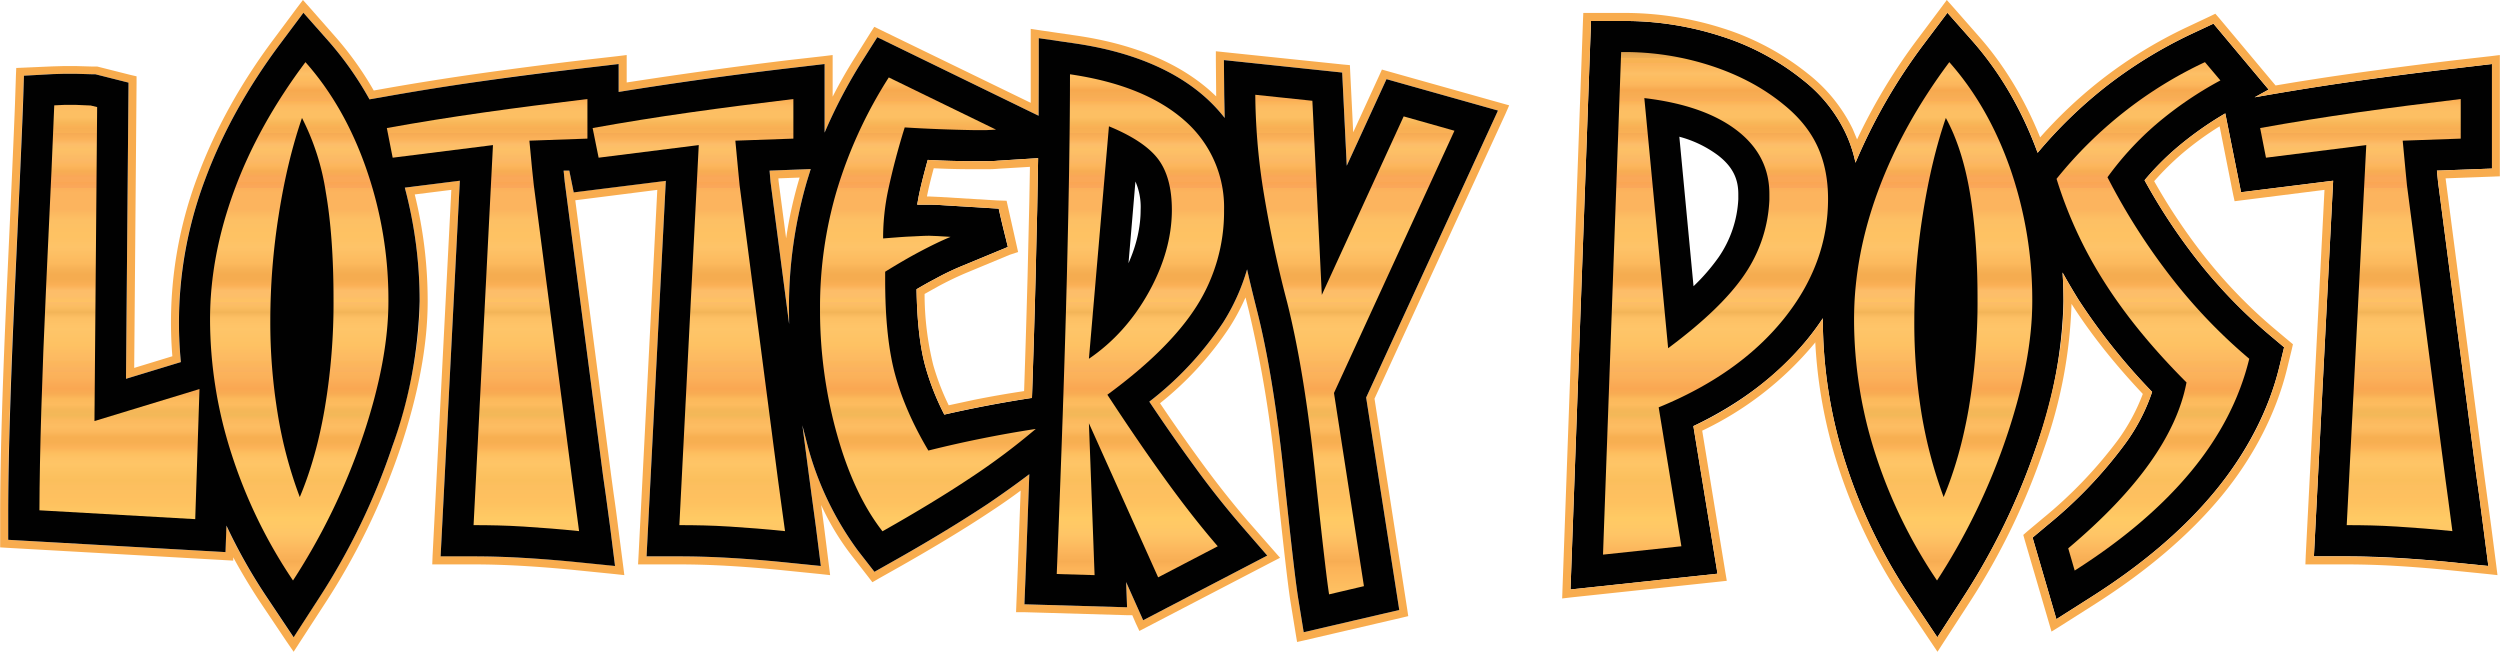 <svg xmlns="http://www.w3.org/2000/svg" xmlns:xlink="http://www.w3.org/1999/xlink" viewBox="0 0 1585.3 413.3"><defs><linearGradient id="a" x1="75.75" y1="33.03" x2="75.75" y2="376.86" gradientUnits="userSpaceOnUse"><stop offset="0" stop-color="#c08946"/><stop offset="0" stop-color="#db9e4c"/><stop offset=".01" stop-color="#ecab52"/><stop offset=".01" stop-color="#f5ac55"/><stop offset=".01" stop-color="#f8b353"/><stop offset=".02" stop-color="#f8b353"/><stop offset=".02" stop-color="#fbb25a"/><stop offset=".03" stop-color="#fcb95e"/><stop offset=".04" stop-color="#fdbf66"/><stop offset=".05" stop-color="#fdbc5f"/><stop offset=".06" stop-color="#fcb65c"/><stop offset=".07" stop-color="#f7a94f"/><stop offset=".08" stop-color="#f7ad53"/><stop offset=".09" stop-color="#fbae58"/><stop offset=".09" stop-color="#fbb255"/><stop offset=".1" stop-color="#fdbb62"/><stop offset=".11" stop-color="#fdbf63"/><stop offset=".12" stop-color="#fdbf63"/><stop offset=".13" stop-color="#f8b759"/><stop offset=".14" stop-color="#f9af54"/><stop offset=".14" stop-color="#f7af54"/><stop offset=".15" stop-color="#fab155"/><stop offset=".15" stop-color="#f7ac55"/><stop offset=".15" stop-color="#f6ab54"/><stop offset=".16" stop-color="#fbb259"/><stop offset=".17" stop-color="#fdbd69"/><stop offset=".18" stop-color="#fdc166"/><stop offset=".2" stop-color="#fcb865"/><stop offset=".21" stop-color="#fcb65c"/><stop offset=".22" stop-color="#f7ad53"/><stop offset=".23" stop-color="#faa757"/><stop offset=".23" stop-color="#faa85a"/><stop offset=".24" stop-color="#faa856"/><stop offset=".24" stop-color="#faa653"/><stop offset=".25" stop-color="#faa75b"/><stop offset=".25" stop-color="#fbb05b"/><stop offset=".26" stop-color="#fcb45e"/><stop offset=".29" stop-color="#fcb45e"/><stop offset=".31" stop-color="#fdc064"/><stop offset=".34" stop-color="#fec263"/><stop offset=".36" stop-color="#fec368"/><stop offset=".39" stop-color="#fcb95d"/><stop offset=".4" stop-color="#f6b156"/><stop offset=".41" stop-color="#f5ac50"/><stop offset=".42" stop-color="#f5ac50"/><stop offset=".43" stop-color="#fbb056"/><stop offset=".44" stop-color="#fdbd69"/><stop offset=".45" stop-color="#fdbe69"/><stop offset=".46" stop-color="#fec263"/><stop offset=".46" stop-color="#fdbd69"/><stop offset=".47" stop-color="#fbbd61"/><stop offset=".48" stop-color="#f3b558"/><stop offset=".49" stop-color="#fdc064"/><stop offset=".51" stop-color="#fec569"/><stop offset=".54" stop-color="#fec263"/><stop offset=".56" stop-color="#fdbb62"/><stop offset=".57" stop-color="#fcb960"/><stop offset=".57" stop-color="#fcb85d"/><stop offset=".59" stop-color="#fbb15e"/><stop offset=".59" stop-color="#fcb35b"/><stop offset=".6" stop-color="#fbb15a"/><stop offset=".62" stop-color="#faa752"/><stop offset=".63" stop-color="#f8ac53"/><stop offset=".64" stop-color="#fcb95b"/><stop offset=".65" stop-color="#fdbc5f"/><stop offset=".66" stop-color="#f5b758"/><stop offset=".67" stop-color="#f3b858"/><stop offset=".68" stop-color="#fcb95e"/><stop offset=".69" stop-color="#fdbd62"/><stop offset=".7" stop-color="#fcb85d"/><stop offset=".71" stop-color="#f7af51"/><stop offset=".72" stop-color="#f7af51"/><stop offset=".73" stop-color="#fcb358"/><stop offset=".74" stop-color="#fdbf5f"/><stop offset=".75" stop-color="#fec365"/><stop offset=".76" stop-color="#fec566"/><stop offset=".79" stop-color="#fbbf5c"/><stop offset=".8" stop-color="#fdbf5f"/><stop offset=".83" stop-color="#fec15f"/><stop offset=".86" stop-color="#ffca64"/><stop offset=".87" stop-color="#ffc965"/><stop offset=".89" stop-color="#fec566"/><stop offset=".92" stop-color="#fcb65c"/><stop offset=".94" stop-color="#f7ad53"/><stop offset=".95" stop-color="#fcb358"/><stop offset="1" stop-color="#fec263"/></linearGradient><linearGradient id="b" x1="189.76" y1="33.03" x2="189.76" y2="376.86" xlink:href="#a"/><linearGradient id="c" x1="308.9" y1="33.03" x2="308.9" y2="376.86" xlink:href="#a"/><linearGradient id="d" x1="439.45" y1="33.03" x2="439.45" y2="376.86" xlink:href="#a"/><linearGradient id="e" x1="588.4" y1="33.03" x2="588.4" y2="376.86" xlink:href="#a"/><linearGradient id="f" x1="723.14" y1="33.03" x2="723.14" y2="376.86" xlink:href="#a"/><linearGradient id="g" x1="859.16" y1="33.03" x2="859.16" y2="376.86" xlink:href="#a"/><linearGradient id="h" x1="1087.86" y1="33.03" x2="1087.86" y2="376.86" xlink:href="#a"/><linearGradient id="i" x1="1232.2" y1="33.03" x2="1232.2" y2="376.86" xlink:href="#a"/><linearGradient id="j" x1="1365.22" y1="33.03" x2="1365.22" y2="376.86" xlink:href="#a"/><linearGradient id="k" x1="1496.8" y1="33.03" x2="1496.8" y2="376.86" xlink:href="#a"/><style>.a{fill:#231f20}.b{fill:#f8ac4e}.c{fill:#010101}</style></defs><path class="a" d="M837.6 384.6l-1.1-6.7c-1.5-9.3-4.5-35.6-9-78.4s-10.4-78.2-17.6-106.6-12.6-53.7-15.6-73.8a417.6 417.6 0 01-4.6-59V53l48.7 5.1 5 102.5 43.3-94.4 44.6 12.6-78.8 171.3 19.6 126.5zM802.5 67.2a396.7 396.7 0 004.5 50c2.9 19.7 8 44.1 15.3 72.6s13.3 65.4 17.9 108.4a3490 3490 0 007.9 70.9l9.6-2.3-18.4-118.5L913.4 87l-19.8-5.6-60.5 132.1-7-143.9zM1562.5 343.9l-8-.8a572.9 572.9 0 00-66.4-3.7h-6.7l12.3-240.1-61.9 7.8-6.2-31.1 6.4-1.1a2438 2438 0 01127.7-18.4l7.1-.8V94l-36.2 1.3 1 10.2 1.1 11.3 24.3 186.4 1.7 12.3 2.8 20.5zm-67.6-17.2a564.4 564.4 0 0152.9 3l-1.7-12.4a766 766 0 01-1.8-12.7L1520 118.1l-1.1-11.3-1.6-17-.7-6.7 37.5-1.4V70c-20 2.4-39.6 5-58.4 7.6s-37.1 5.6-55 8.7l1.3 6.6 65.2-8.2z"/><path class="b" d="M44.9 304.9l59.8 3.4 1.2-34.6-60.8 18.6-.2 12.6zm5.2-8.8l50.4-15.5-.7 22.3-49.7-2.8zM327.5 186.7L321 313.6l12.1.6 11.2.7c-.8-6.1-1.1-7.8-1.1-8.6zm5.9 122.4l-7-.4 3.4-65.5 8.3 63.7a24.2 24.2 0 00.3 2.5zM191.2 203.3l.1 7.2c.3-6.7.4-13.6.4-20.5v-6.5c-.3 6.7-.5 13.3-.5 19.8z"/><path class="b" d="M957 66.8l-5.7-1.6-70.8-19.9-4.2-1.2-1.8 4-16.4 35.8-1.9-38.2-.2-4.4-4.4-.4-74.9-7.8-5.7-.6v5.7l.2 22.1v.8l-3.9-3.6c-20.4-18-49.1-29.8-85.2-35l-22.6-3.3-5.9-.9v46.9L558.5 19l-4.1-2-2.5 3.9-9.4 15A306.7 306.7 0 00528 61.3V34.9l-5.7.7-22.1 2.5a3119 3119 0 00-102.8 14.2V34.9l-5.7.7-22 2.5c-22.8 2.7-45.1 5.6-66.3 8.6s-42.3 6.4-62.5 10l-3.9.7a208.6 208.6 0 00-24.7-34.5l-16-18.2-4.2-4.7-3.8 5-14.5 19.5c-21.1 28.1-37.4 57.6-48.5 87.4a262 262 0 00-16 114l-24.2 7.4 1.5-180.9v-4l-3.9-.9-21-5.3h-2.9l-10.4-.3h-8.2l-7.1.2-18.1.8-4.7.2-.2 4.7-.6 18.1c-.6 16.6-2.3 54.7-5 113.4S.2 287 .1 323.5v23.6l4.8.3 137.8 7.8 5.2.3v-2.1a380 380 0 0017.2 28.6l16.7 24.9 4.4 6.4 4.2-6.5 16.3-25.1a434.1 434.1 0 0047-97c11.6-34.5 17.5-66 17.5-93.7a282.6 282.6 0 00-8.2-67.7l23.2-2.9-11.9 232.1-.2 5.4h26.2c9.5 0 19.7.3 30.2.9s22.2 1.5 34.2 2.7l24.8 2.5 6.4.7-.8-6.4-3.2-24.7a969 969 0 00-2.8-20.7l-1.6-11.8L364.8 127l52-6.6-11.9 232.1-.3 5.4h26.2c9.5 0 19.7.3 30.3.9s22.2 1.5 34.2 2.7L520 364l6.4.7-.8-6.4-3.1-24.7-1.8-13.4a162.7 162.7 0 0019.3 32l10.5 13.5 2.7 3.5 3.8-2.2 14.9-8.4c22-12.5 41.3-24.2 57.3-34.9q9.3-6.1 18-12.6l-1.9 51.9-.8 20-.2 5.2h5.1l65.1 1.9h3.5l2.2 5.1 2.3 4.9 4.8-2.5 78.6-40.9 5.8-3-4.3-4.9-16.4-18.7a619.8 619.8 0 01-30.5-38.8 1163 1163 0 01-24.9-35.6 208 208 0 0044.3-48.5 138.4 138.4 0 009.9-18.6l2.2 8.8a775.3 775.3 0 0117.1 104c4.6 43.8 7.6 69.7 9.1 79.4l3.4 20.9.9 5.4 5.3-1.2 60.6-14.1 4.6-1.1-.7-4.7-20.7-133.2 83-180.5zm-90.7 185.3l21 134.7-60.6 14.1-3.4-20.9c-1.6-9.6-4.6-35.5-9.2-79.1-4.4-41.7-10.1-77-17.2-104.7-2.2-8.8-4.3-17.3-6.1-25.4a130.8 130.8 0 01-15.2 33.7 208.8 208.8 0 01-46.8 50.2c9.9 14.8 19.2 28.1 27.6 39.6a567.4 567.4 0 0030.8 39.1l16.4 18.9-78.7 41-10.8-24.2.6 16-65.1-1.9.8-20 2.3-62.5c-8.2 6.2-17 12.5-26.3 18.8a965.8 965.8 0 01-57 34.7l-14.9 8.4-10.5-13.5a198 198 0 01-32.3-68.1l-2.9-11.3 4.2 32 1.6 11.9 2.8 20.7 3.1 24.6-24.7-2.5c-12.1-1.2-23.7-2.1-34.4-2.7s-21-.9-30.6-.9H410l12.2-238.2-58.4 7.3-2.8-13.8h-3.6l.7 7.1 24.3 186.4 1.7 11.9 2.8 20.7 3.1 24.6-24.8-2.5a786.6 786.6 0 00-64.9-3.6h-20.9l12.2-238.2-34.9 4.5a278.3 278.3 0 019.4 72c0 27.1-5.8 58.1-17.3 92a422.1 422.1 0 01-46.4 95.9l-16.3 25.2-16.7-25a341.5 341.5 0 01-25.9-45.8l-.6 16.8-137.8-7.8v-18.8c.1-36.4 1.6-84.8 4.4-144s4.4-96.8 5-113.4l.7-18.1 18.2-1 7-.2h8l10.2.3h1.9l21 5.3-1.6 187.8 34.8-10.6a254.4 254.4 0 0115.4-115.9c11.1-29.8 27-58.4 47.8-86.2l14.5-19.4 16.1 18.2A211.5 211.5 0 01234.3 63l7.5-1.3a2034.8 2034.8 0 01128.5-18.5l22-2.6v17.7a2368.4 2368.4 0 01108.5-15.1l22.1-2.6v43.5a325.7 325.7 0 0123.9-45.5l9.5-15 102.3 49.8.1-26.3V24.2l22.7 3.3c35.1 5.1 62.9 16.5 82.6 33.9a99.2 99.2 0 0112.6 13.4l-.3-14.6-.2-22.1 75 7.9 2.9 59.1 25.2-54.9 70.7 19.9z"/><path class="b" d="M548.8 243.5a246.3 246.3 0 01-7.2-65.9v-4.9h-.8c-.6 7.5-1 15.1-1 22.7a277.1 277.1 0 0010 74.9 186 186 0 0016 40.2l10.9-6.4-5-8.3a221.1 221.1 0 01-22.9-52.3zm19 59.9a170.4 170.4 0 01-8-18.6c2.3 4.5 4.8 9.1 7.5 13.6l2.4 3.9a11.8 11.8 0 01-1.9 1.1zM458.1 186.7l-6.5 126.9 12 .6 11.3.7-1.2-8.6zm5.8 122.4l-7-.4 3.4-65.6 8.3 63.8a21 21 0 01.3 2.5zM488.6 115.3l11.8 90.2-.1-10.1a284.9 284.9 0 0111.5-80.8l2.3-7.4-26.1 1 .6 7.1zm18.5-2.7l-.2.5a267.9 267.9 0 00-8.4 38l-4.8-36.4-.1-1.6zM720 115.1l-4.4 51.8"/><path class="a" d="M130 336l-111.4-6.4v-6c.1-36.2 1.6-84.5 4.3-143.5S27.4 83.2 28 66.6l.2-5.9 5.8-.3 6.7-.3h7.7l9.4.3h.7l9.5 2.4-1.6 195.6 66.8-20.5zm-98.6-18.4l86.2 4.9 2.3-67.1-66.5 20.3 1.8-202.6-7-.3h-7.7c-.7 19-2.3 55.2-4.8 107.8-2.6 55.7-4.1 101.7-4.3 137z"/><path class="a" d="M185.9 379.7l-5.4-8a326.7 326.7 0 01-39.9-82.2 288 288 0 01-13.8-87c0-27.5 5.4-55.8 15.9-84.1s25.9-56.1 45.9-82.9l4.7-6.2 5.2 5.8c17 19.3 30.5 42.9 39.9 70.2a259.1 259.1 0 0114.3 85.7c0 25.7-5.6 55.2-16.6 87.8a415.9 415.9 0 01-44.9 92.8zm8.1-330a316 316 0 00-39.4 73.1 231 231 0 00-15 79.7 274.6 274.6 0 0013.1 83.1 312.8 312.8 0 0033 70.7 404.5 404.5 0 0038.4-81.6 267.7 267.7 0 0015.8-83.7 246.7 246.7 0 00-13.5-81.5c-8-22.9-18.8-43-32.4-59.8zm-4.2 282.7l-5.7-15a282.6 282.6 0 01-14.3-53.9 360 360 0 01-4.8-60.2 444 444 0 015.5-68.4c3.7-23 8.7-43.9 14.9-62.1l4.7-13.7 7 12.7c7.1 13.1 12.5 29.6 15.8 49s5 42.3 5 69.2a413.2 413.2 0 01-5.6 69.6 269.1 269.1 0 01-16.3 58.1zm2.8-239.6a386.4 386.4 0 00-9.5 44.1 431.4 431.4 0 00-5.3 66.4 356.7 356.7 0 004.5 58.1 278.3 278.3 0 008.1 34.7 274.3 274.3 0 009.3-38.7 397.6 397.6 0 005.4-67.4c0-26.2-1.6-48.7-4.8-67.1a178.3 178.3 0 00-7.7-30.1zM374.6 343.9l-8-.8a572.1 572.1 0 00-66.3-3.7h-6.8l12.3-240.1-61.9 7.8-6.2-31.1 6.4-1.1a2438 2438 0 01127.7-18.4l7.1-.8V94l-36.2 1.3 1 10.3 1.1 11.2 24.3 186.4 1.7 12.3 2.8 20.5zM307 326.7a564.4 564.4 0 0152.9 3l-1.7-12.4a766 766 0 01-1.8-12.7l-24.3-186.5-1.1-11.3-1.6-17-.7-6.7 37.5-1.4V70c-20 2.4-39.6 5-58.4 7.6s-37.1 5.6-55 8.7l1.3 6.6 65.2-8.2z"/><path class="a" d="M505.1 343.9l-8-.8a575 575 0 00-66.3-3.7h-6.7l12.3-240.1-61.9 7.8-6.2-31.1 6.4-1.1c20-3.6 40.8-6.9 61.9-9.9s43.2-5.9 65.8-8.5l7.1-.8V94l-36.3 1.3 1 10.2 1.1 11.3 24.4 186.4 1.7 12.3 2.7 20.5zm-67.6-17.2a564.4 564.4 0 0152.9 3l-1.7-12.4-1.7-12.7-24.4-186.5-1.1-11.3-1.6-17-.6-6.7 37.4-1.4V70c-20 2.4-39.6 5-58.3 7.6s-37.2 5.6-55.1 8.7l1.4 6.6 65.2-8.2zM558 345.2l-3.4-4.3a182.7 182.7 0 01-30-63.6 304.5 304.5 0 01-10.9-81.9 272.9 272.9 0 0110.9-77 296.4 296.4 0 0133.6-72.7l3-4.8L656.1 87 632 88.6l-6.1.2h-9.1c-5.7 0-12.3-.1-19.3-.4l-19.2-1a382.4 382.4 0 00-8.9 34.8 144.9 144.9 0 00-2.9 22l10-.7c4.9-.3 9.2-.5 12.9-.5l5.5.2 35.8 2.3-25.5 10.5a201.9 201.9 0 00-19 9.2c-5.9 3.1-12.1 6.7-18.5 10.6v1.7c0 24.2 2.1 44 6.3 58.9a190.5 190.5 0 0017.9 41.9 785.6 785.6 0 0163.9-12.7l21.9-3.2-16.8 14.4a428.9 428.9 0 01-42 31.4 857 857 0 01-56.1 34.2zm8-287.8a276.4 276.4 0 00-29.1 64.7 253.7 253.7 0 00-10.5 73.3 287.9 287.9 0 0010.5 78.5 177.9 177.9 0 0024.5 54.7c19.3-11 36.2-21.4 50.4-30.9 7.7-5.1 15-10.3 21.9-15.4l-10.1 2a618 618 0 00-33.3 7.6l-4.6 1.2-2.4-4.1a208.1 208.1 0 01-21.6-49.1c-4.5-16-6.7-36.9-6.7-62.3v-8.8l3-1.9c6-3.8 12-7.3 17.8-10.5l-15.3 1.2-6.9.6v-8.7a152.1 152.1 0 013.3-29.7A416 416 0 01567.6 79l1.4-4.9 5.1.4c8.9.5 16.9 1 23.9 1.2l6.1.3z"/><path class="a" d="M731.3 374.8l-33.2-73.9 2.6 70.4-37.2-1.1.2-6.4c2.9-72 5-135.2 6.4-187.8s2-96 2-128.9v-7.4l7.3 1.1c32.5 4.7 58 15 75.7 30.6s27.4 36.9 27.4 62a118.5 118.5 0 01-18.2 64 219 219 0 01-53.5 54.4c12.6 19.2 24.3 36.2 34.8 50.5s21.9 28.9 31.4 39.9l5.3 6.1zm-54.6-17l10.8.3-4.4-117.9h-.1v-4.4l.4.9L697.6 71l8 3.2c16.2 6.6 27.3 14.1 33.9 22.8s10 21 10 36.1c0 18.1-5.2 36.7-15.4 55.1a127.7 127.7 0 01-40 44.6l-9.7 6.5 53 118 24.8-12.9c-8.4-10-17.4-21.6-26.9-34.6a1410.2 1410.2 0 01-38.5-56l-3.3-5.1 4.9-3.6c25.5-18.6 44-37 55.1-54.5a106.1 106.1 0 0016.3-57.2c0-21.6-7.6-38.7-23.1-52.4s-35.3-21.7-61.8-26.4c-.1 32-.8 72.9-2.1 121.7-1.3 51.1-3.3 112.1-6.1 181.5zm32.1-268.2l-10.7 123.9a116.8 116.8 0 0024.8-31.4 101.1 101.1 0 0013.8-49c0-12.2-2.5-21.8-7.4-28.4s-11-10.5-20.5-15.1z"/><path class="c" d="M949.9 70.1l-70.7-19.9-25.2 54.9-2.9-59.1-75-7.9.2 22.1.3 14.6A99.2 99.2 0 00764 61.4c-19.7-17.4-47.5-28.8-82.6-33.9l-22.7-3.3v22.9l-.1 26.3-102.3-49.8-9.5 15a325.7 325.7 0 00-23.9 45.5V40.6l-22.1 2.6a2517 2517 0 00-108.5 15.1V40.6l-22 2.6c-22.7 2.6-45 5.5-66.2 8.5s-42.1 6.4-62.3 10l-7.5 1.3a211.5 211.5 0 00-25.8-36.7L192.4 8.1l-14.5 19.4c-20.8 27.8-36.9 56.8-47.8 86.2a257.3 257.3 0 00-15.4 115.9l-34.8 10.6 1.6-187.8-21-5.3h-1.9l-10.2-.3h-8l-7 .2-18.2 1-.6 18.1c-.6 16.6-2.3 54.7-5 113.4s-4.3 107.6-4.4 144v18.8l137.8 7.8.6-16.8a341.5 341.5 0 0025.9 45.8l16.7 25 16.3-25.2a422.1 422.1 0 0046.3-95.9 291.2 291.2 0 0017.3-92 278.3 278.3 0 00-9.4-72l34.9-4.4-12.2 238.2h20.9c9.6 0 19.9.3 30.5.9s22.4 1.5 34.4 2.7l24.8 2.5-3.1-24.6-2.8-20.7-1.7-11.9-24.3-186.4-.7-7.1h3.6l2.8 13.8 58.4-7.3L410 352.8h20.8c9.6 0 19.9.3 30.6.9s22.3 1.5 34.4 2.7l24.7 2.5-3.1-24.6-2.8-20.7-1.6-11.9-4.2-32 2.9 11.3a198 198 0 0032.3 68.1l10.5 13.5 14.9-8.4c21.9-12.4 41-24.1 57-34.7 9.3-6.3 18.1-12.6 26.3-18.8l-2.3 62.5-.8 20 65.1 1.9-.6-16 10.8 24.2 78.7-41-16.4-18.9a567.4 567.4 0 01-30.8-39.1c-8.4-11.5-17.7-24.8-27.6-39.6a208.8 208.8 0 0046.8-50.2 130.8 130.8 0 0015.2-33.7c1.8 8.1 3.9 16.6 6.1 25.4 7.1 27.7 12.8 63 17.2 104.7 4.6 43.6 7.6 69.5 9.2 79.1l3.4 20.9 60.6-14.1-21-134.7zM104.7 308.3l-59.8-3.4.2-12.6 60.8-18.6zm228.4 5.9l-12.1-.6 6.5-126.9 15.7 119.6c0 .8.3 2.5 1.1 8.6zm130.5 0l-12-.6 6.5-126.9 15.6 119.6 1.2 8.6zm48.2-199.6a284.9 284.9 0 00-11.5 80.8l.1 10.1-11.8-90.2-.6-7.1 26.1-1-2.3 7.4zm54 195.9a186 186 0 01-16-40.2 277.1 277.1 0 01-10-74.9c0-7.6.4-15.2 1-22.7h.8v4.9c0 27 2.3 48.5 7.2 65.9a221.1 221.1 0 0022.9 52.3l5 8.3zm91.9-176.7l-.4 15.2-.6 26.7q-.9 35.3-2.3 76.7h-.5a795.6 795.6 0 00-55.1 10.5 163.3 163.3 0 01-11.9-30.1c-3.5-12.4-5.4-29-5.7-49.4 3.8-2.2 7.6-4.4 11.3-6.3a167.8 167.8 0 0117.9-8.6l28.7-11.9c-2-8.1-4.1-16.2-5.8-24.3l-37.6-2.3c-2.4-.2-4.4-.2-6.3-.2h-7.8l.9-5c1.3-6.6 3.3-14.4 5.8-23.4l8.6.4c7.3.3 14 .4 19.9.4h9.5a66 66 0 006.5-.3l25.5-1.6-.6 33.5zm57.9 33.1l4.4-51.8a40.4 40.4 0 013.3 18c0 10.9-2.6 22.3-7.7 33.8z"/><path class="a" d="M1311.9 371.7l-7.7-26.2 3.2-2.6c21.5-18.2 38.6-36 50.7-53 11-15.5 18.2-30.7 21.5-45.3a386 386 0 01-50.3-61.8 282.9 282.9 0 01-31.3-67.5l-.9-3.3 2.1-2.6a267 267 0 0143.7-43.3 272.5 272.5 0 0152.6-32.5l4.4-2.1 18 21.4-6.9 3.7a228.3 228.3 0 00-39.3 26.9 188 188 0 00-27.8 29.4 403.7 403.7 0 0038.1 59.3 336 336 0 0048.4 50.4l3 2.5-.9 3.9c-6.3 25.9-19.1 50.8-38.1 73.9s-44.2 44.5-75.4 64.3zm6.9-21.8l.5 1.9c26.8-17.8 48.7-37 65.2-57s28.5-42.3 34.6-65a349.7 349.7 0 01-47.2-49.8 417.2 417.2 0 01-41.2-64.7l-1.8-3.5 2.3-3.2a196 196 0 0132.2-34.8 238.7 238.7 0 0134.7-24.6l-1.6-1.9a257.6 257.6 0 00-45.7 28.8 261.9 261.9 0 00-39.5 38.6 262.7 262.7 0 0028.8 61.2 368 368 0 0051 62.1l2.3 2.4-.6 3.3c-3.2 17.4-11.4 35.4-24.4 53.6s-28.7 34.7-49.6 52.6zM1009.9 358.8l11.9-332.1h7.6a187.5 187.5 0 0157.6 8.9 145 145 0 0147.8 25.6c10.4 8.3 18.2 17.9 23.2 28.5s7.6 22.8 7.6 36.4c0 29-10 56-29.7 80.4s-44.4 41.7-77 55.7l14.7 89.8zm24.2-319.3l-10.9 305.1 35.6-3.9-14.1-86.4 4.7-1.9c32.7-13.4 58.5-31.6 76.6-53.9s26.8-46.4 26.8-72.4c0-11.7-2.1-22.1-6.3-31s-10.8-16.9-19.7-24a134.5 134.5 0 00-43.7-23.4 173.4 173.4 0 00-49-8.2zm18.4 193.2l-16.9-177.8 7.9.9c26.4 3.2 47.2 10.6 61.8 21.9s23.1 27.1 23.1 45.3v4a97 97 0 01-16.8 50.6 214.7 214.7 0 01-50 48.3zm-2.7-163.1l13.3 139.1c17.2-13.6 30-26.5 37.9-38.2a85 85 0 0014.7-43.9V123c0-14.3-6-25.8-18.2-35.2s-27.4-14.9-47.7-18.2zM1228.3 379.7l-5.3-8a327.1 327.1 0 01-40-82.2 287.8 287.8 0 01-13.7-87c0-27.5 5.3-55.8 15.8-84.1s25.9-56.1 45.9-82.9l4.7-6.2 5.2 5.8a207.8 207.8 0 0140 70.2 261.6 261.6 0 0114.2 85.7c0 25.7-5.6 55.2-16.5 87.8a416.2 416.2 0 01-45 92.8zm8.2-330a308.7 308.7 0 00-39.4 73.1 228.8 228.8 0 00-15.1 79.7 274.8 274.8 0 0013.2 83.1 308.5 308.5 0 0033 70.7 398.8 398.8 0 0038.3-81.6 268.1 268.1 0 0015.9-83.7 246.7 246.7 0 00-13.6-81.5 198 198 0 00-32.3-59.8zm-4.3 282.7l-5.6-15a282.7 282.7 0 01-14.4-53.9 371.2 371.2 0 01-4.7-60.2 431.9 431.9 0 015.5-68.4c3.6-23 8.6-43.9 14.9-62.1l4.7-13.7 6.9 12.7c7.2 13.1 12.5 29.6 15.9 49s4.9 42.3 4.9 69.2a413.5 413.5 0 01-5.5 69.6 274.8 274.8 0 01-16.4 58.1zm2.8-239.6a387 387 0 00-9.4 44.1 419.5 419.5 0 00-5.4 66.4 356.4 356.4 0 004.6 58.1 297.1 297.1 0 008 34.7 274.1 274.1 0 009.4-38.7 397.6 397.6 0 005.4-67.4c0-26.2-1.6-48.7-4.8-67.1a178 178 0 00-7.8-30.1z"/><path class="c" d="M1580.2 40.6l-22 2.6c-22.8 2.6-45 5.5-66.2 8.5s-42.1 6.4-62.3 10l8.9-4.9-35-41.8-13.9 6.5a288.3 288.3 0 00-55.1 34 291.6 291.6 0 00-42.5 41.4c-10-27.2-23.8-51-41.1-70.6l-16.1-18.2-14.6 19.4a353.3 353.3 0 00-43.7 75.7 84.3 84.3 0 00-6.5-19.3 93.6 93.6 0 00-26.9-33.2 159 159 0 00-52-27.8 198.8 198.8 0 00-61.8-9.6h-20.5l-13 360.5 93.2-10-15.3-93.6c30.1-14.4 54.5-33 72.5-55.3a162 162 0 009.6-13.1v.7a297.7 297.7 0 0014.4 91 338.3 338.3 0 0041.5 85.6l16.7 25 16.3-25.2a426.7 426.7 0 0046.5-95.9 293.7 293.7 0 0017.2-92c0-6.1-.2-12.2-.6-18.2 3.2 5.8 6.6 11.5 10.1 17.2a389.5 389.5 0 0046.7 58.5 119.8 119.8 0 01-17.6 33.6 282.4 282.4 0 01-48.3 50.5l-9.9 8.3 15.1 51.7 22.2-14.1c32.4-20.6 58.8-43.1 78.5-67.1s34.1-51.3 40.8-79.3l2.9-11.9-9.4-7.9a324.2 324.2 0 01-46.5-48.4 372.8 372.8 0 01-32.6-49.6 174.1 174.1 0 0120.5-20.7 217.6 217.6 0 0130.7-21.7l10 50 58.4-7.3-12.2 238.2h20.8c9.7 0 20 .3 30.6.9s22.3 1.5 34.4 2.7l24.8 2.5-3.2-24.6-2.7-20.7-1.7-11.9-24.3-186.4-.7-7.1 34.9-1.3zm-543.1 289l1.1-31.7 5.1 31zm65.2-203.3a71 71 0 01-12.4 36.7 125.5 125.5 0 01-16 18.5l-9-94.8a72 72 0 0124.4 11.7c9 6.9 13 14.5 13 24.6zM1521 314.2l-12.1-.6 6.5-126.9 15.6 119.6 1.2 8.6z"/><path class="b" d="M1234.9 8.1l16.1 18.2a221.3 221.3 0 0141.1 70.6 291.6 291.6 0 0142.5-41.4 288.3 288.3 0 0155.1-34l13.9-6.5 35 41.8-8.9 4.9a2034.8 2034.8 0 01128.5-18.5l22-2.6v66.3l-34.9 1.3.7 7.1 24.3 186.4 1.7 11.9 2.7 20.7 3.2 24.6-24.8-2.5a798.9 798.9 0 00-65-3.6h-20.8l12.2-238.2-58.4 7.3-10-50a217.6 217.6 0 00-30.7 21.7 174.1 174.1 0 00-20.5 20.7 372.8 372.8 0 0032.6 49.6 324.2 324.2 0 0046.5 48.4l9.4 7.9-2.9 11.9c-6.7 28-20.4 54.6-40.8 79.3s-46.1 46.5-78.5 67.1l-22.2 14.1-15.1-51.7 9.9-8.3a282.4 282.4 0 0048.3-50.5 119.8 119.8 0 0017.6-33.6A389.5 389.5 0 011318 190c-3.5-5.7-6.9-11.4-10.1-17.2.4 6 .6 12.1.6 18.2 0 27.1-5.8 58.1-17.2 92a426.7 426.7 0 01-46.5 95.9l-16.3 25.2-16.7-25a338.3 338.3 0 01-41.5-85.6 297.7 297.7 0 01-14.4-91v-.7a162 162 0 01-9.6 13.1 205.7 205.7 0 01-72.5 55.3l15.3 93.6-93.2 10 13-360.5h20.5a198.8 198.8 0 0161.8 9.6 159 159 0 0152 27.8 93.6 93.6 0 0126.9 33.2 84.3 84.3 0 016.5 19.3 353.3 353.3 0 0143.7-75.7l14.6-19.4m297.3 306.8l-1.2-8.6-15.6-119.6-6.5 126.9 12.1.6 11.2.7m-495.1 14.7l6.2-.7-5.1-31-1.1 31.7M1234.5 0l-3.7 5-14.6 19.5a364.7 364.7 0 00-38.6 63.9l-2.8-6.7a100.4 100.4 0 00-28.3-34.9 165.2 165.2 0 00-53.8-28.8 205.4 205.4 0 00-63.3-9.8H1004l-.2 4.9-13 360.5-.2 5.9 5.9-.7 93.1-9.9 5.4-.6-.9-5.3-14.7-89.9a209 209 0 0070.9-55 4.4 4.4 0 00.8-1.1 306.8 306.8 0 0014.3 78.1 343.7 343.7 0 0042.2 86.9l16.7 24.9 4.3 6.4 4.2-6.5 16.3-25.1a434.1 434.1 0 0047-97 300.8 300.8 0 0017.5-92.2v.2c12 18.9 27.2 38 45.2 57.1a123.9 123.9 0 01-15.9 29.4 283 283 0 01-47.5 49.5l-9.9 8.3-2.5 2.2.9 3.2L1299 394l1.9 6.5 5.8-3.6 22.2-14.1c32.8-20.9 59.6-43.8 79.7-68.1s34.9-52.7 41.8-81.4l2.9-11.9.7-3.1-2.4-2-9.4-7.9a318.1 318.1 0 01-45.7-47.6 376.9 376.9 0 01-30.5-45.9 180.8 180.8 0 0117.6-17.4 201.3 201.3 0 0123.9-17.4l8.5 42.9 1 4.6 4.7-.6 52.3-6.6-11.9 232.1-.2 5.4h26.1c9.6 0 19.8.3 30.3.9s22.2 1.5 34.2 2.7l24.8 2.5 6.4.7-.8-6.4-3.2-24.7-2.8-20.7-1.6-11.8-24.3-186.4-.2-1.6 29.5-1.1 4.9-.2V34.9l-5.7.7-22 2.5c-22.8 2.7-45.1 5.6-66.3 8.6a1680 1680 0 00-48.2 7.5l-.6-.7-35-41.8-2.6-3-3.5 1.7-13.8 6.5a288.4 288.4 0 00-56.2 34.6 293.3 293.3 0 00-37.6 35.6c-9.9-24.5-23-46.1-39-64.2l-16-18.2-4.2-4.7zm279.8 308.7l3.4-65.6 8.3 63.8a24.2 24.2 0 00.3 2.5l-5.1-.3-6.9-.4z"/><path d="M126.5 246.7l-2.7 82.5-98.8-5.6q.2-54.5 4.3-143.2c2.8-59.1 4.5-96.9 5.1-113.6l6.5-.3h7.2l9.4.4 4.1 1L59.9 267z" fill="url(#a)"/><path d="M193.7 39.4q24.9 28.1 38.7 68a251.6 251.6 0 0113.9 83.6q0 37.6-16.2 85.7a405.9 405.9 0 01-44.3 91.4 315.8 315.8 0 01-39.1-80.6 277.5 277.5 0 01-13.5-85c0-26.9 5.2-54.2 15.4-81.9s25.3-54.8 45.1-81.2zm-3.6 275.8q10.5-24.9 15.9-56.7a400.3 400.3 0 005.5-68.5q0-40-4.9-68.1a153.5 153.5 0 00-15.1-47.1c-6.2 18-11.1 38.3-14.7 61.1a432 432 0 00-5.4 67.4 357.5 357.5 0 004.7 59.1 273.1 273.1 0 0014 52.8z" fill="url(#b)"/><path d="M372.5 87.9l-36.8 1.3 1.6 17 1.2 11.3 24.3 186.4 1.7 12.5 2.7 20.4c-12.4-1.3-24.2-2.2-35.3-2.9s-21.6-.9-31.6-.9l12.3-241-63.6 8-3.7-18.8c19.9-3.6 40.5-6.9 61.6-9.9s43-5.8 65.6-8.5z" fill="url(#c)"/><path d="M503.1 87.9l-36.8 1.3 1.6 17 1.1 11.3 24.3 186.4 1.7 12.5 2.8 20.4c-12.5-1.3-24.2-2.2-35.3-2.9s-21.7-.9-31.7-.9l12.3-241-63.5 8-3.8-18.8c20-3.6 40.5-6.9 61.7-9.9s43-5.8 65.6-8.5z" fill="url(#d)"/><path d="M656.8 272a428.8 428.8 0 01-41.4 31q-23.4 15.6-55.8 33.9-18.1-23.2-28.8-61.3a292 292 0 01-10.8-80.2 260.5 260.5 0 0110.8-75.2 285 285 0 0132.8-71.1l68 33.1-5.9.3h-8.9a975 975 0 01-43.1-1.7 445 445 0 00-10.6 40.2 147.9 147.9 0 00-3.1 28.5v1.7c6.6-.5 12.2-1 16.9-1.2s8.9-.5 12.5-.5l5.1.2 8.3.5c-6.1 2.5-12.6 5.7-19.6 9.4s-14.3 8-21.9 12.7v5.3q0 37.3 6.5 60.6t20.9 47.5a744.6 744.6 0 0168.1-13.7z" fill="url(#e)"/><path d="M678.5 47.1q47.1 6.9 72.4 29.1a73 73 0 0125.3 57.2 111.7 111.7 0 01-17.3 60.6q-17.4 27.5-56.7 56.3c14 21.4 26.8 40 38.2 55.7s22.1 29.2 31.8 40.4l-37.8 19.7-43.9-97.7 3.6 96.3-24-.7q4.4-108.5 6.4-187.8t2-129.1zm12 180.4c15.6-10.6 28.3-24.8 38-42.3s14.6-35 14.6-52.1c0-13.7-2.9-24.5-8.7-32.2s-16.3-14.7-31.2-20.8z" fill="url(#f)"/><path d="M922.3 82.9l-76.4 166.3 19 122.5-22.1 5.2q-2.2-13.8-9-78.1t-17.7-107.5a740.3 740.3 0 01-15.4-73.1 406.9 406.9 0 01-4.7-58.1l36.2 3.8 6 123.1 51.9-113.2z" fill="url(#g)"/><path d="M1051.8 258.3l14.4 88.1-49.7 5.3L1028 33h1.4a177.3 177.3 0 0155.6 8.7q26.6 8.7 45.8 24.4c9.7 7.8 16.9 16.5 21.5 26.3s6.9 21 6.9 33.7q0 41.4-28.3 76.4t-79.1 55.8zM1122 123c0-16.2-6.8-29.7-20.6-40.3s-33.3-17.5-58.7-20.5l15.1 158.6q33.9-25.2 48.5-46.8a90.5 90.5 0 0015.7-47.3z" fill="url(#h)"/><path d="M1236.1 39.4q24.9 28.1 38.8 68a254.1 254.1 0 0113.8 83.6q0 37.6-16.2 85.7a405.6 405.6 0 01-44.2 91.4 316.2 316.2 0 01-39.2-80.6 277.4 277.4 0 01-13.4-85q0-40.4 15.4-81.9t45-81.2zm-3.6 275.8q10.5-24.9 16-56.7a410.6 410.6 0 005.5-68.5c0-26.7-1.7-49.4-4.9-68.1s-8.3-34.5-15.2-47.1c-6.2 18-11 38.3-14.6 61.1a432 432 0 00-5.4 67.4 357.8 357.8 0 004.6 59.1 288.2 288.2 0 0014 52.8z" fill="url(#i)"/><path d="M1426.3 227.5c-6.1 25.1-18.3 48.9-36.8 71.3s-43.2 43.5-73.9 63l-4.1-14.1q33.1-27.9 51.7-54.1t23.3-51.1q-31.8-31.8-51.8-63.2a269.9 269.9 0 01-30.6-65.9 266.8 266.8 0 0142.7-42.3 262.9 262.9 0 0151.4-31.7L1408 51a232.3 232.3 0 00-40.5 27.6 194.7 194.7 0 00-31.1 33.8 402 402 0 0040.6 63.7 339.2 339.2 0 0049.3 51.4z" fill="url(#j)"/><path d="M1560.4 87.9l-36.8 1.3 1.6 17 1.1 11.3 24.4 186.4 1.7 12.5 2.7 20.4c-12.4-1.3-24.2-2.2-35.3-2.9s-21.6-.9-31.7-.9l12.4-241-63.6 8-3.7-18.8c19.9-3.6 40.5-6.9 61.6-9.9s43-5.8 65.6-8.5z" fill="url(#k)"/><path class="b" d="M632.8 101.9c-2 .2-4.2.3-6.5.3h-9.5c-5.9 0-12.6-.1-19.9-.4l-8.6-.4c-2.5 9-4.5 16.8-5.8 23.4l-.9 5h7.8c1.9 0 3.9 0 6.3.2l37.6 2.3 2.4 10.3 1.9 7.7 1.5 6.3-28.7 11.9a167.8 167.8 0 00-17.9 8.6c-3.7 1.9-7.5 4.1-11.3 6.3.3 20.4 2.2 37 5.7 49.4a163.3 163.3 0 0011.9 30.1 687 687 0 0155.1-10.5h.5q1.4-41.4 2.3-76.7l1-41.9.6-33.5zm19.9 26.5l-1.1 47.1c-.6 22.1-1.3 46.5-2.2 72.5a646.5 646.5 0 00-32 5.6l-15.8 3.4a156.2 156.2 0 01-9.8-25.5 188.2 188.2 0 01-5.5-45.1l8.6-4.8a206 206 0 0117.4-8.4l27.9-11.6 5.4-1.8-7.3-32.5-6-.2-36.3-2.2-6.6-.3h-1.6c1-5.2 2.5-11.2 4.3-17.9l4.6.2c7.3.3 14.1.4 20.1.4h9.6c2.4 0 4.6-.1 6.7-.3l20-1.2-.4 22.6z"/></svg>